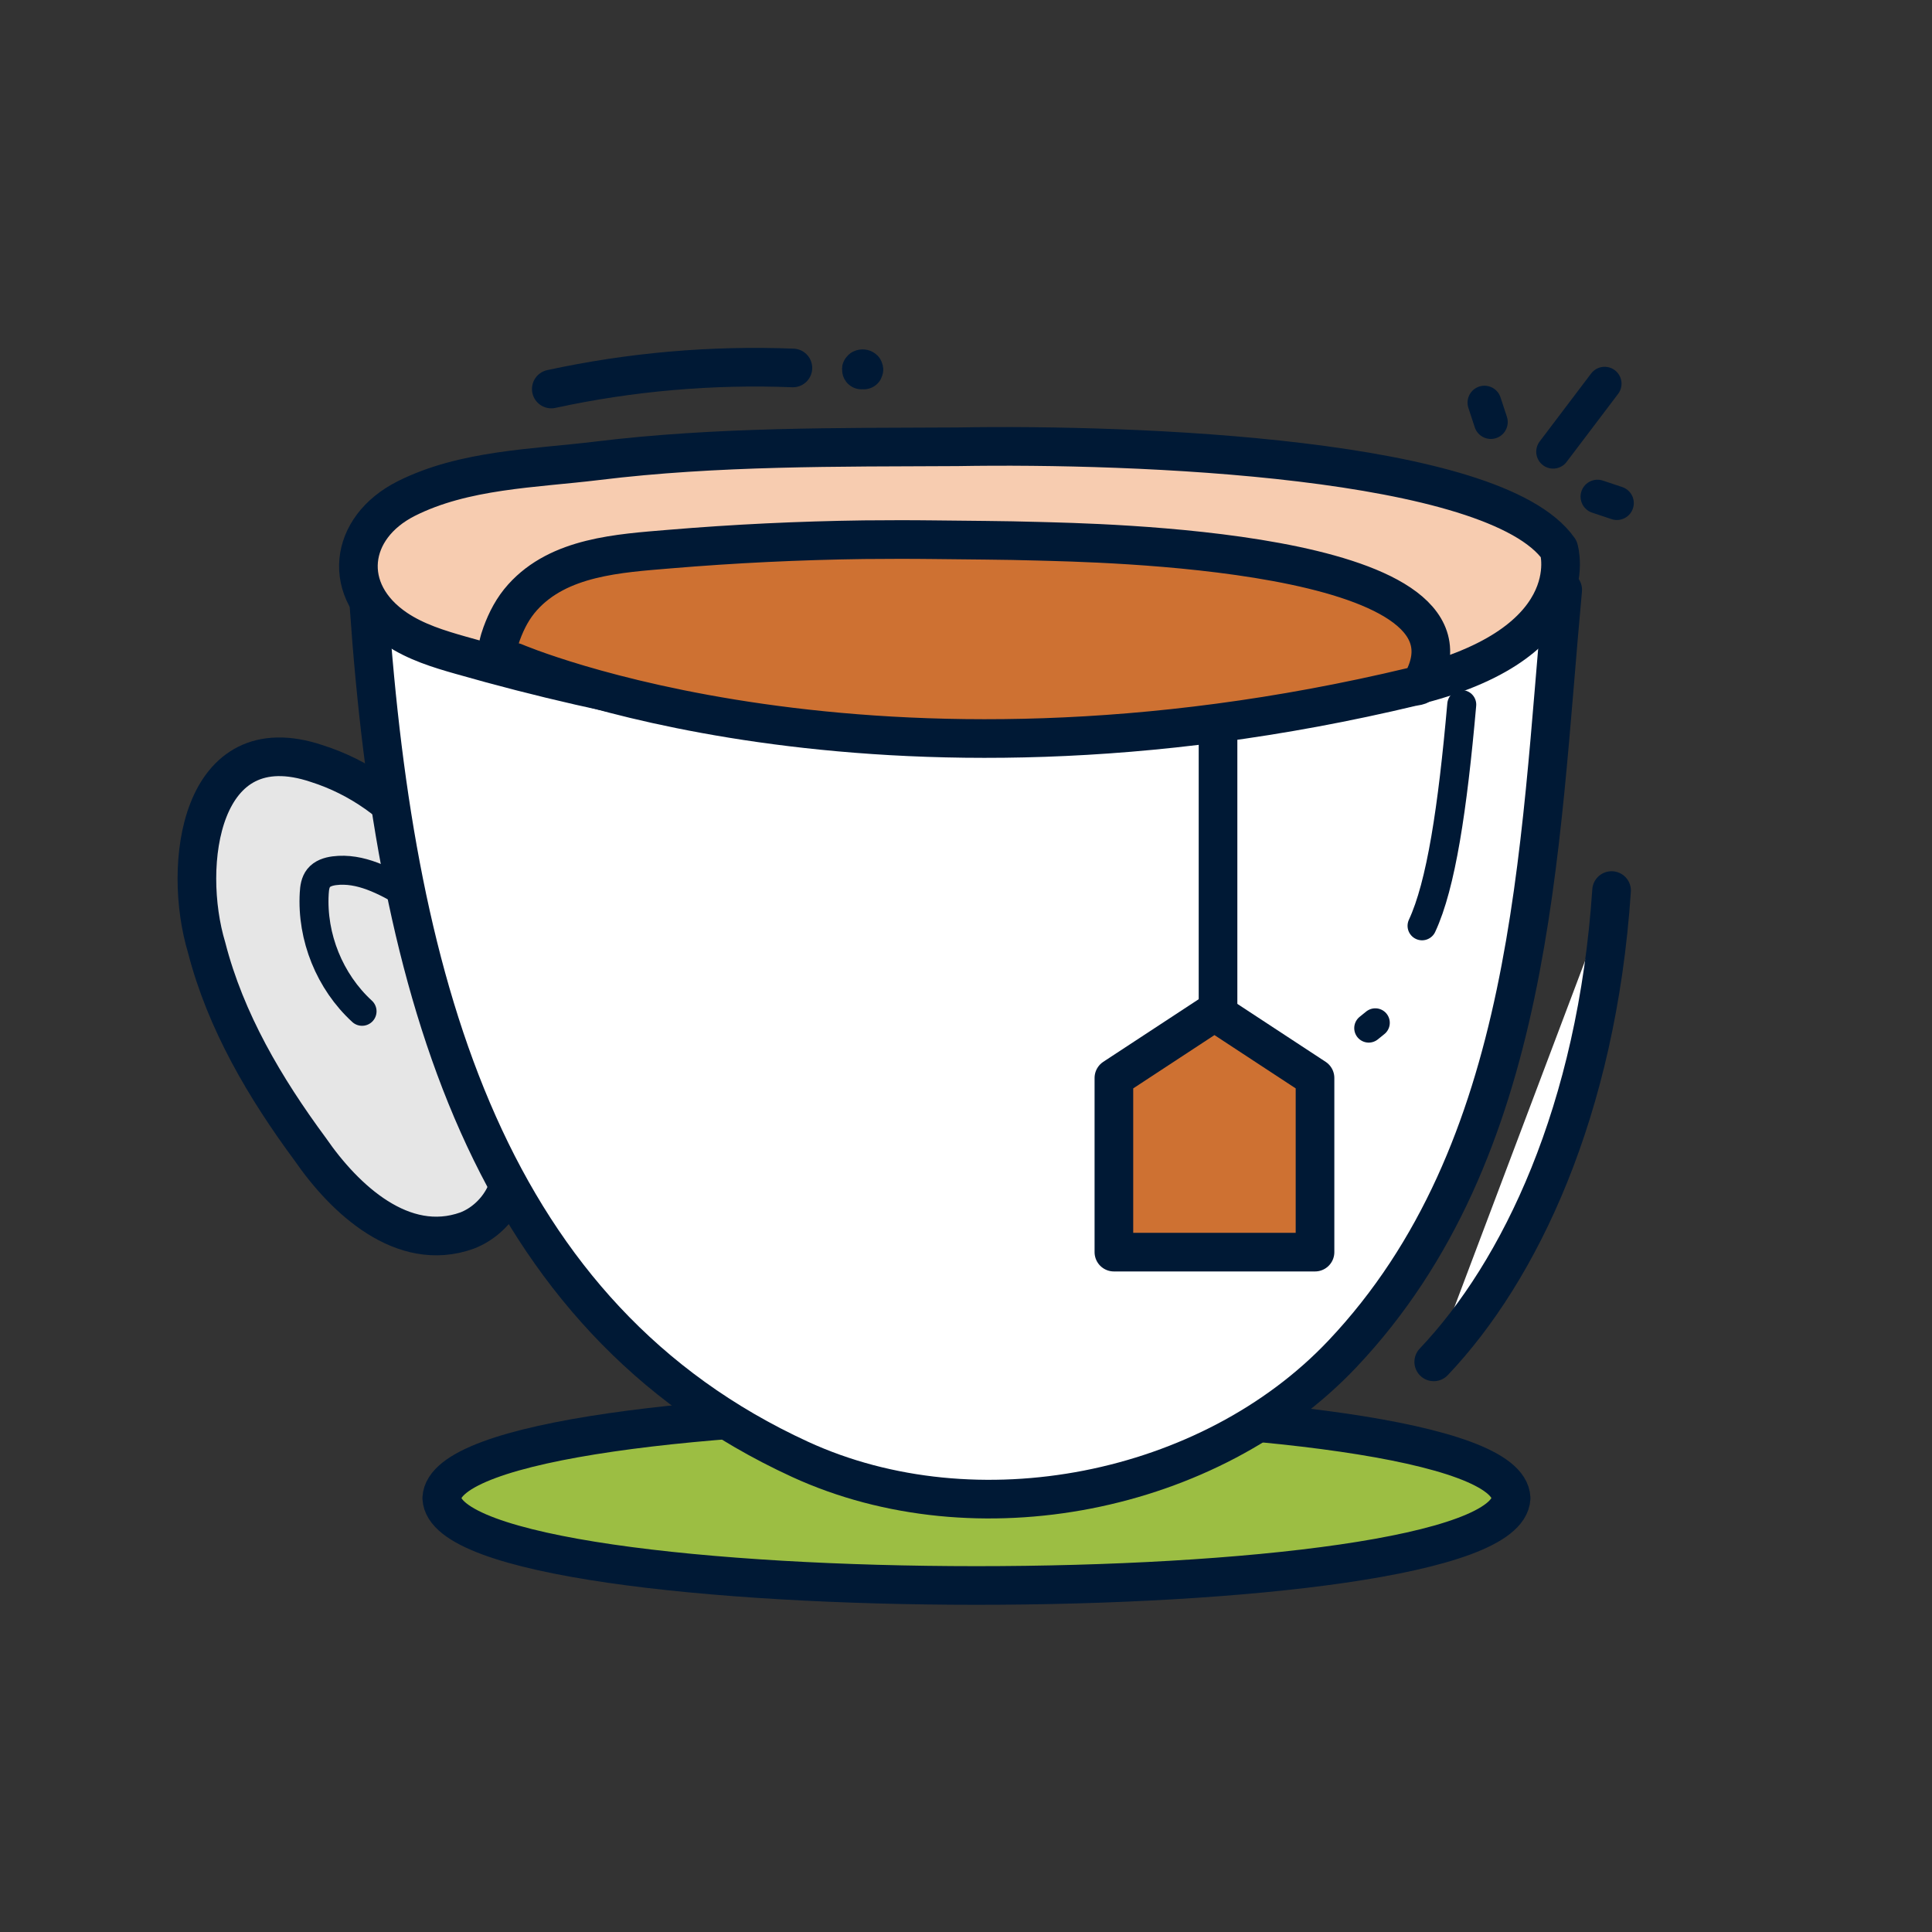 <?xml version="1.0" encoding="UTF-8"?><svg id="Layer_1" xmlns="http://www.w3.org/2000/svg" viewBox="0 0 200 200"><rect x="0" y="0" width="200" height="200" fill="#333333" stroke="none"/><defs><style>.cls-1{fill:#fff;}.cls-1,.cls-2,.cls-3,.cls-4,.cls-5,.cls-6,.cls-7,.cls-8{stroke:#001935;stroke-linecap:round;stroke-linejoin:round;}.cls-1,.cls-2,.cls-4,.cls-6,.cls-7,.cls-8{stroke-width:4px;}.cls-2{fill:#f7ccb0;}.cls-3{stroke-width:3px;}.cls-3,.cls-5,.cls-7{fill:none;}.cls-4{fill:#e6e6e6;}.cls-5{stroke-width:3.5px;}.cls-6{fill:#ce7132;}.cls-8{fill:#9cbe43;}</style></defs><path class="cls-1" d="M148.42,140.98c8.89-9.36,16.88-25.96,18.41-48.79"/><path class="cls-8" d="M156.43,155.08c-.6,12.08-110.18,12.05-110.7,0,.6-12.08,110.18-12.05,110.7,0Z"/><path class="cls-4" d="M43.88,86.85c-2.78-3.65-6.7-6.41-11.07-7.8-12.14-4.09-13.99,10.51-11.42,19.04,1.96,7.63,6.05,14.56,10.74,20.9,3.54,5.13,9.55,10.78,16.21,8.4,3.06-1.17,5.28-4.67,4.35-7.81"/><path class="cls-1" d="M38.2,62.72c2.76,40.04,12.51,73.59,44.62,88.35,18.23,8.38,42.42,3.6,56.15-10.92,19.9-21.05,20.29-52.01,22.8-79.09"/><path class="cls-2" d="M61.84,47.7c-6.55.8-13.79.89-19.8,3.92-5.96,3.01-6.8,9.58-1.01,13.48,2.01,1.35,4.37,2.08,6.7,2.74,33.04,9.43,63.91,10.9,97.46,3.44,19.26-4.28,16.18-14.44,16.18-14.44-6.67-9.5-43.83-10.91-62.23-10.59-12.43.06-24.97-.06-37.3,1.45Z"/><path class="cls-3" d="M151.32,72.94c-.95,10.76-2.14,18.67-4.11,22.9"/><path class="cls-3" d="M142.37,105.88l-.68.55"/><path class="cls-3" d="M42.23,92.55c-2.35-1.36-4.93-2.76-7.63-2.41-.61.08-1.24.28-1.62.76-.34.43-.42,1.01-.45,1.56-.27,4.54,1.6,9.16,4.95,12.23"/><path class="cls-6" d="M146.27,71.09c.56-.13.68-.02.96-.53,7.48-13.79-34.49-14.37-39.73-14.53-3.65-.11-7.3-.11-10.95-.16-2.37-.03-4.75-.02-7.12,0-6.71.09-13.41.41-20.09.97-5.25.44-11.46.78-15.24,4.99-1,1.11-1.66,2.38-2.17,3.77-.52,1.4-1.11,4.19,1.34,2.95,0,0,37,15.95,93,2.53Z"/><path class="cls-7" d="M57.07,40.27c8.2-1.78,16.63-2.51,25.01-2.18"/><path class="cls-7" d="M89.18,38.3c-.12-.17.34-.18.24,0"/><path class="cls-5" d="M154.33,43.69l-.66-2.01"/><path class="cls-5" d="M160.78,46.76c1.78-2.35,3.55-4.69,5.33-7.04"/><path class="cls-5" d="M165.37,51.41l2.01.67"/><line class="cls-6" x1="126.09" y1="76.03" x2="126.09" y2="122.25"/><polygon class="cls-6" points="136.13 129.62 115.31 129.62 115.31 111.59 125.72 104.76 136.13 111.59 136.13 129.62"/></svg>